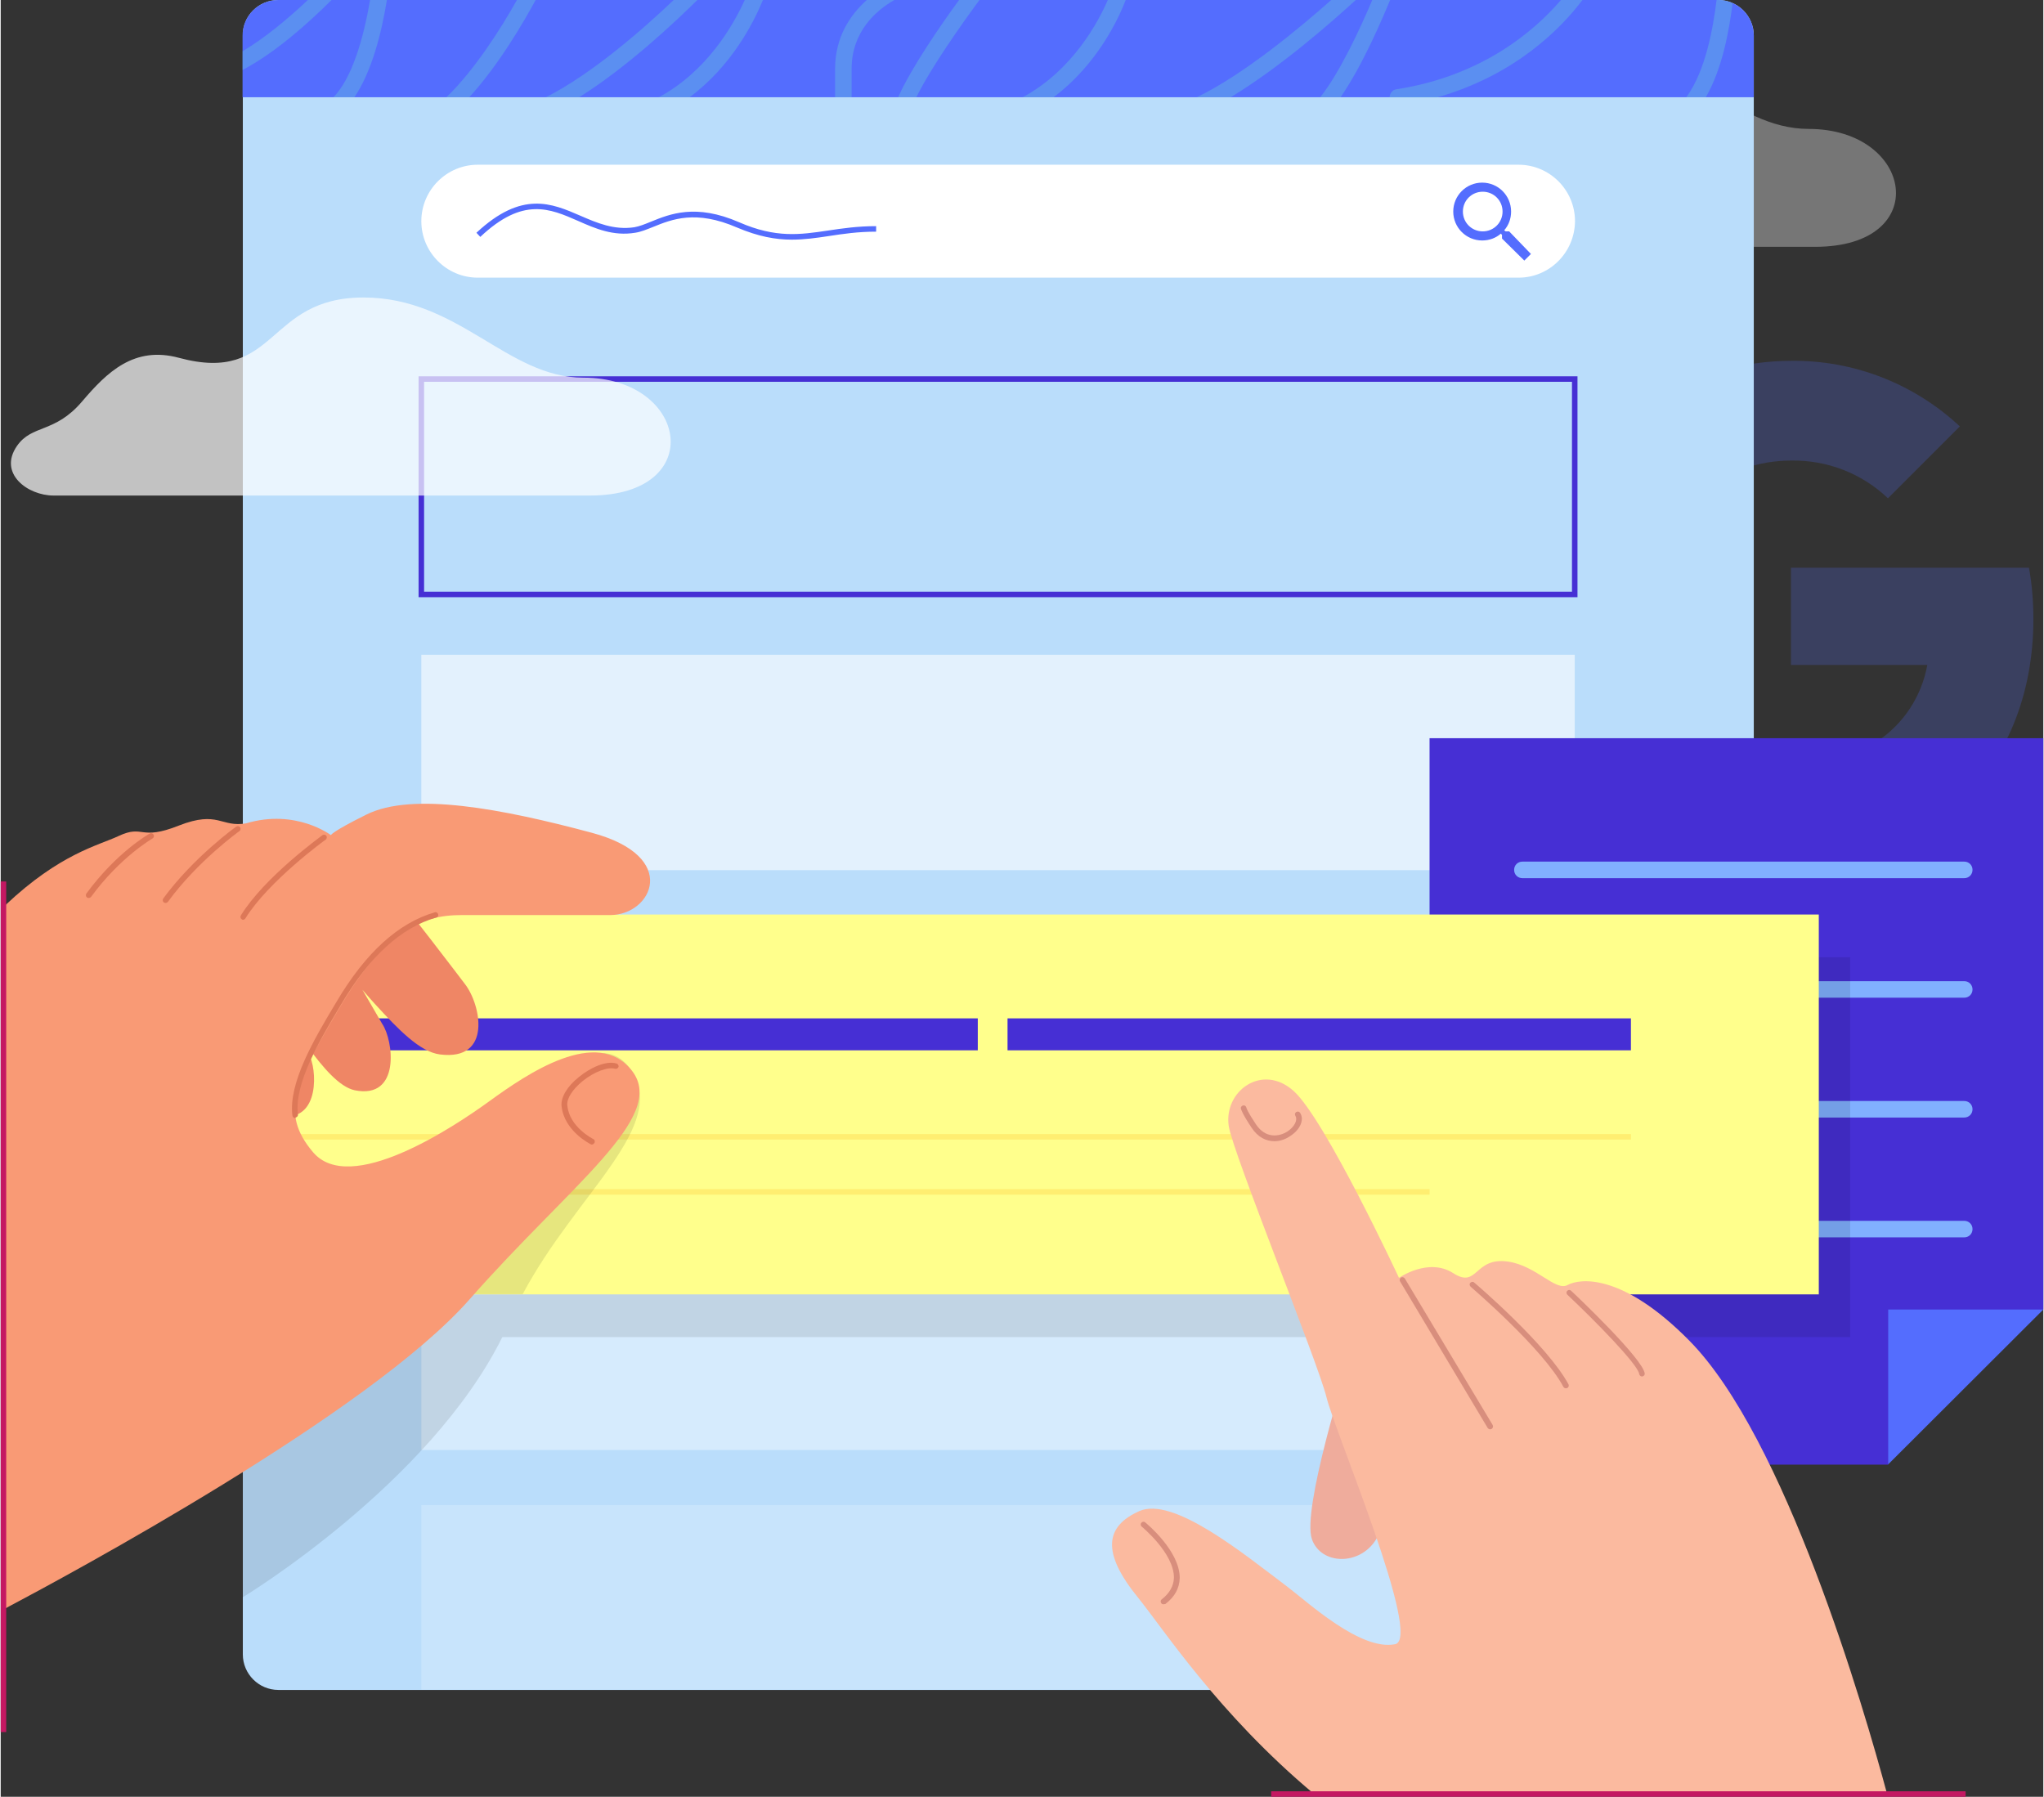 <?xml version="1.0" encoding="utf-8"?>
<!-- Generator: Adobe Illustrator 19.1.0, SVG Export Plug-In . SVG Version: 6.00 Build 0)  -->
<svg version="1.1" id="Layer_1" xmlns="http://www.w3.org/2000/svg" xmlns:xlink="http://www.w3.org/1999/xlink" x="0px" y="0px"
	 viewBox="0 0 741.5 652.3" style="enable-background:new 0 0 741.5 652.3;" width="761px" height="669px" xml:space="preserve">
<rect x="0" y="0" width="741.5" height="652.3" fill="#333333" stroke="none"/>
<style type="text/css">
	.st0{opacity:0.22;}
	.st1{fill:#546DFE;}
	.st2{opacity:0.33;}
	.st3{fill:#FFFFFF;}
	.st4{fill:#BADDFB;}
	.st5{opacity:0.25;}
	.st6{fill:none;}
	.st7{fill:#6EF4CB;}
	.st8{fill:#462FD4;}
	.st9{opacity:0.6;}
	.st10{fill:#81B0FF;}
	.st11{opacity:0.4;}
	.st12{opacity:0.1;}
	.st13{opacity:0.2;}
	.st14{fill:#FFFF8C;}
	.st15{fill:#FFAA03;}
	.st16{fill:#EFAC9C;}
	.st17{fill:#FBBA9F;}
	.st18{fill:#D88E7D;}
	.st19{fill:#EF8665;}
	.st20{fill:#F99A75;}
	.st21{fill:#DD7858;}
	.st22{fill:#C41862;}
	.st23{opacity:0.7;}
</style>
<g class="st0">
	<path class="st1" d="M737.9,224.7c0-6.2-0.5-12.5-1.6-18.6h-86.4v35.3h49.5c-2.1,11.4-8.6,21.4-18.3,27.8v0
		c-8.2,5.6-18.8,8.7-31.1,8.7c-23.9,0-44.1-16.1-51.4-37.8h0c-3.8-11.4-3.8-23.7,0-35.1c7.2-21.7,27.5-37.8,51.4-37.8
		c13.1-0.2,25.7,4.7,35.1,13.7l26.1-26.1c-16.6-15.5-38.5-24.1-61.3-23.8c-34.6,0-66.3,19.5-81.8,50.5c-13,25.9-13,56.4,0,82.2
		c15.5,30.9,47.2,50.4,81.8,50.4c24.7,0,45.5-8.1,60.7-22.1l0,0C727.9,276.1,737.9,252.6,737.9,224.7z"/>
</g>
<g class="st2">
	<path class="st3" d="M464,89.6c0,0,151.2,0,194.7,0c42.9,0,35.8-42.8-2.4-42.8c-27.7,0-45.1-29.1-79.8-29.1
		c-35.7,0-31,31.6-67,21.9c-16.3-4.4-26.1,5.2-35.2,15.9c-9.9,11.6-18.1,8.2-23.6,16.1C443.8,81.6,454.6,89.6,464,89.6z"/>
</g>
<g>
	<g>
		<g>
			<path class="st4" d="M623.4,613.5H100.8c-7.1,0-12.9-5.8-12.9-12.9V12.9C87.8,5.8,93.6,0,100.8,0h522.7c7.1,0,12.9,5.8,12.9,12.9
				v587.6C636.4,607.7,630.6,613.5,623.4,613.5z"/>
		</g>
		<g>
			<path class="st1" d="M636.4,35.3H87.8V12.9C87.8,5.8,93.6,0,100.8,0h522.7c7.1,0,12.9,5.8,12.9,12.9V35.3z"/>
		</g>
	</g>
	<g class="st5">
		<g>
			<path class="st6" d="M270.1,0h-17.2c-7.8,7.7-25.2,24.2-42.9,35.3h29C256.3,26,265.8,9.5,270.1,0z"/>
		</g>
		<g>
			<path class="st6" d="M506.8,32.4c31.1-4.8,50-21.2,59.7-32.4h-62c-2.5,6.2-9.9,23.6-18,35.3h17.8
				C504.2,33.9,505.3,32.6,506.8,32.4z"/>
		</g>
		<g>
			<path class="st6" d="M492,0c-8.4,7.7-27.2,24.3-45.4,35.3h32.5c7-8.7,14.7-25.3,18.9-35.3H492z"/>
		</g>
		<g>
			<path class="st7" d="M134.1,0c-2.4,13.9-6.5,28.3-13.3,35.3h7.6c6.2-9.1,9.8-23,11.8-35.3H134.1z"/>
		</g>
		<g>
			<path class="st7" d="M111.5,0c-7.2,6.8-15.6,13.8-23.7,18.6v6.8c11.8-6.2,23.9-17,32.3-25.4H111.5z"/>
		</g>
		<g>
			<path class="st7" d="M187.4,0c-6,10.7-15.6,25.7-25.6,35.3h8.3C180.9,23.5,189.9,7.9,194.2,0H187.4z"/>
		</g>
		<g>
			<path class="st7" d="M244.3,0c-10.6,10.1-29.5,26.8-46.4,35.3H210C227.7,24.2,245.1,7.7,252.9,0H244.3z"/>
		</g>
		<g>
			<path class="st7" d="M276.7,0h-6.6c-4.3,9.5-13.9,26-31.2,35.3h11.2C265.3,24,273.3,8.3,276.7,0z"/>
		</g>
		<g>
			<path class="st7" d="M324.4,0h-10c-6,5.4-11.5,13.4-11.5,25v10.3h6V25C308.9,11.6,317.6,3.9,324.4,0z"/>
		</g>
		<g>
			<path class="st7" d="M347.9,0c-7,9.6-17.5,24.9-22.1,35.3h6.6c5.4-11,16.8-27,22.9-35.3H347.9z"/>
		</g>
		<g>
			<path class="st7" d="M408.4,0h-6.5c-3.4,7.8-12.6,25.4-30.9,35.3h11.2C398.5,23.1,406.1,6,408.4,0z"/>
		</g>
		<g>
			<path class="st7" d="M483,0c-11.5,10.2-31.8,27.1-48.8,35.3h12.3c18.2-11,37-27.6,45.4-35.3H483z"/>
		</g>
		<g>
			<path class="st7" d="M497.9,0c-4.2,10-11.9,26.6-18.9,35.3h7.4c8.1-11.7,15.4-29.1,18-35.3H497.9z"/>
		</g>
		<g>
			<path class="st7" d="M574.2,0h-7.8c-9.6,11.2-28.6,27.6-59.7,32.4c-1.5,0.2-2.5,1.5-2.5,3h17.1C549.9,27.3,566.5,10.2,574.2,0z"
				/>
		</g>
		<g>
			<path class="st7" d="M623.4,0h-0.5c-1.3,10.1-3.9,25.6-11,35.3h7.1c6.1-10.6,8.5-24.6,9.7-34.1C627.1,0.4,625.3,0,623.4,0z"/>
		</g>
	</g>
</g>
<g>
	<g>
		<g>
			<path class="st3" d="M551,100.8H173.2c-11.3,0-20.5-9.2-20.5-20.5v0c0-11.3,9.2-20.5,20.5-20.5H551c11.3,0,20.5,9.2,20.5,20.5v0
				C571.4,91.6,562.3,100.8,551,100.8z"/>
		</g>
	</g>
	<g>
		<path class="st1" d="M547.6,84h-1.3l-0.5-0.4c1.6-1.8,2.5-4.2,2.5-6.8c0-5.8-4.7-10.5-10.5-10.5c-5.8,0-10.5,4.7-10.5,10.5
			s4.7,10.5,10.5,10.5c2.6,0,5-0.9,6.8-2.5l0.4,0.5v1.3l8.1,8l2.4-2.4L547.6,84z M538,84c-4,0-7.2-3.2-7.2-7.2s3.2-7.2,7.2-7.2
			s7.2,3.2,7.2,7.2S542,84,538,84z"/>
	</g>
</g>
<g>
	<path class="st8" d="M572.4,216.8H151.7v-80.2h420.7V216.8z M153.7,214.8h416.7v-76.2H153.7V214.8z"/>
</g>
<g class="st9">
	<rect x="152.7" y="237.7" class="st3" width="418.7" height="78.2"/>
</g>
<g>
	<polygon class="st8" points="699.8,490.1 685.2,531.7 518.7,531.7 518.7,268 741.5,268 741.5,475.4 	"/>
</g>
<g>
	<g>
		<path class="st10" d="M712.8,318.8H552.4c-1.7,0-3-1.3-3-3s1.3-3,3-3h160.4c1.7,0,3,1.3,3,3S714.5,318.8,712.8,318.8z"/>
	</g>
	<g>
		<path class="st10" d="M712.8,362.2H552.4c-1.7,0-3-1.3-3-3s1.3-3,3-3h160.4c1.7,0,3,1.3,3,3S714.5,362.2,712.8,362.2z"/>
	</g>
	<g>
		<path class="st10" d="M712.8,405.7H552.4c-1.7,0-3-1.3-3-3s1.3-3,3-3h160.4c1.7,0,3,1.3,3,3S714.5,405.7,712.8,405.7z"/>
	</g>
	<g>
		<path class="st10" d="M712.8,449.2H552.4c-1.7,0-3-1.3-3-3s1.3-3,3-3h160.4c1.7,0,3,1.3,3,3S714.5,449.2,712.8,449.2z"/>
	</g>
</g>
<g class="st11">
	<rect x="152.7" y="448.2" class="st3" width="418.7" height="78.2"/>
</g>
<path class="st12" d="M671.5,347.5H9.2v137.9H88l-0.2,94.5c0,0,67.8-41,94.3-94.5h489.3V347.5z"/>
<g class="st13">
	<rect x="152.7" y="546.4" class="st3" width="418.7" height="67"/>
</g>
<g>
	<rect x="9.2" y="332" class="st14" width="650.8" height="137.9"/>
</g>
<g class="st13">
	<g>
		<rect x="93.3" y="411.7" class="st15" width="498.5" height="2"/>
	</g>
	<g>
		<rect x="93.3" y="431.7" class="st15" width="425.4" height="2"/>
	</g>
</g>
<g>
	<rect x="123.4" y="369.7" class="st8" width="231.3" height="11.6"/>
</g>
<g>
	<rect x="365.5" y="369.7" class="st8" width="226.3" height="11.6"/>
</g>
<g>
	<path class="st12" d="M228.6,388.1c-11.9-17.1-36.6,7.9-50.1,17.6c-13.5,9.8-59.8,56.6-55.1,64.1h66.1
		C209.2,432.8,242.9,408.7,228.6,388.1z"/>
</g>
<g>
	<g>
		<g>
			<path class="st16" d="M488.9,495.5c0,0-16.7,52.6-12.9,63.3c3.3,9.3,17.2,9.7,23.2,0.2c3.5-5.4,8.5-30.4,8.5-30.4L488.9,495.5z"
				/>
		</g>
		<g>
			<g>
				<path class="st17" d="M612.9,486.6c-24.3-24.6-39.7-22.5-44.1-20.1c-4.4,2.4-11.3-7-21.6-8.5c-12.4-1.8-10.9,10-19.9,4.2
					c-9-5.8-19.7,1.7-19.7,1.7s-26.8-57.5-38.2-67.8c-11.4-10.3-25.5,0-23.6,12.7c1.5,9.8,32.5,86.1,35.5,98.5s35,87.6,24.9,89.6
					c-12.6,2.5-31.6-15.2-39.3-21c-15.8-11.9-41.3-32.8-53.6-27.3s-13.8,14.9-0.5,31.3c9.2,11.3,29.2,42.3,64,71.4h208
					C676.3,619.7,647.7,521.7,612.9,486.6z"/>
			</g>
		</g>
		<g>
			<path class="st18" d="M540.7,518.9c-0.3,0-0.7-0.2-0.9-0.5L508,465.2c-0.3-0.5-0.1-1.1,0.3-1.4c0.5-0.3,1.1-0.1,1.4,0.3
				l31.9,53.2c0.3,0.5,0.1,1.1-0.3,1.4C541.1,518.8,540.9,518.9,540.7,518.9z"/>
		</g>
		<g>
			<path class="st18" d="M568.2,504c-0.4,0-0.7-0.2-0.9-0.5c-7.4-13.9-33.4-36.1-33.7-36.4c-0.4-0.4-0.5-1-0.1-1.4
				c0.4-0.4,1-0.5,1.4-0.1c1.1,0.9,26.6,22.8,34.2,36.9c0.3,0.5,0.1,1.1-0.4,1.4C568.5,503.9,568.4,504,568.2,504z"/>
		</g>
		<g>
			<path class="st18" d="M595.8,499.7c-0.5,0-0.9-0.4-1-0.9c-0.4-3.4-16.2-19.5-26.1-28.8c-0.4-0.4-0.4-1,0-1.4c0.4-0.4,1-0.4,1.4,0
				c2.7,2.5,26,24.7,26.7,30c0.1,0.5-0.3,1-0.9,1.1C595.9,499.7,595.9,499.7,595.8,499.7z"/>
		</g>
	</g>
	<g>
		<path class="st18" d="M462.4,414.3c-3,0-6-1.4-8.3-4.9c-3.4-5.1-3.8-6.6-3.9-7c-0.1-0.5,0.3-1,0.9-1.1c0.5-0.1,1,0.3,1.1,0.8
			c0,0.1,0.4,1.5,3.5,6.1c3.4,5.1,8.3,4.6,11.5,2.5c2.5-1.7,3.7-4.1,2.8-5.6c-0.3-0.5-0.2-1.1,0.3-1.4c0.5-0.3,1.1-0.2,1.4,0.3
			c1.6,2.4,0.1,6-3.4,8.3C466.5,413.6,464.4,414.3,462.4,414.3z"/>
	</g>
</g>
<g>
	<g>
		<g>
			<path class="st19" d="M168.5,357.2c0,0-22.6-29.9-32-40.6c-9.4-10.7-57.9,53.2-52.8,65.1c4.7,10.8,9.8,20.9,14.9,22.6
				c16.7,5.5,16.5-14,13.8-20.4c0,0-0.6-1.9-1.6-4.8c6.2,8.6,12.2,15.5,17.7,16.7c16.8,3.4,14.1-18.1,10-24.1c0,0-3.1-5.3-7.2-12.4
				c1.4,1.7,2.9,3.3,4.4,5c8.7,9.5,16.5,17.6,23.8,18.5C178.6,385.2,174.3,364.6,168.5,357.2z"/>
		</g>
		<g>
			<g>
				<path class="st20" d="M167.3,332.2c18.4,0,44.3,0,54,0c15,0,25.7-21.2-6.8-29.9c-32.5-8.7-65-14.9-81.7-6.6
					c-13.1,6.5-12.9,7.5-12.9,7.5s-12.7-9.7-30.8-4.3c-9.1,1.6-10.1-4.8-24.4,0.8c-14.3,5.7-12.7-0.5-21.9,3.8
					c-7.5,3.5-21.3,6.4-41.1,25.1v255.3C24,572.1,134,513,170.3,471.6c36.5-41.5,71.6-66,59-82.7c-12.6-16.6-38.3,1-51.8,10.8
					c-13.5,9.8-50.7,34.4-64.1,18.6c-12.3-14.5-6.4-25.3,9.8-52.7S152.3,332.2,167.3,332.2z"/>
			</g>
		</g>
		<g>
			<path class="st21" d="M106.9,405.9c-0.5,0-0.9-0.4-1-0.9c-1.5-11.8,7.8-27.6,15.4-40.3l0.6-1c10.5-17.8,22.5-28.7,35.7-32.5
				c0.5-0.2,1.1,0.2,1.2,0.7c0.2,0.5-0.2,1.1-0.7,1.2c-12.7,3.6-24.3,14.2-34.5,31.5l-0.6,1c-7.4,12.4-16.5,27.9-15.1,39
				c0.1,0.5-0.3,1-0.9,1.1C107,405.9,106.9,405.9,106.9,405.9z"/>
		</g>
		<g>
			<path class="st21" d="M214.6,415.5c-0.1,0-0.3,0-0.4-0.1c-0.4-0.2-9.7-4.9-10.6-13.9c-0.3-3.1,2-7.1,6.3-10.5
				c4-3.3,9.8-6.1,13.7-4.9c0.5,0.2,0.8,0.7,0.7,1.2c-0.2,0.5-0.7,0.8-1.2,0.7c-2.7-0.8-7.7,1.1-11.9,4.5c-3.6,3-5.8,6.3-5.5,8.8
				c0.7,7.9,9.4,12.2,9.4,12.2c0.5,0.2,0.7,0.8,0.5,1.3C215.3,415.3,215,415.5,214.6,415.5z"/>
		</g>
	</g>
	<g>
		<path class="st21" d="M88,333.9c-0.2,0-0.4,0-0.5-0.2c-0.5-0.3-0.6-0.9-0.3-1.4c8.5-13.8,28.7-28.4,29.6-29.1
			c0.4-0.3,1.1-0.2,1.4,0.2c0.3,0.4,0.2,1.1-0.2,1.4c-0.2,0.1-20.7,15-29.1,28.5C88.7,333.7,88.3,333.9,88,333.9z"/>
	</g>
	<g>
		<path class="st21" d="M59.8,327.8c-0.2,0-0.4-0.1-0.6-0.2c-0.4-0.3-0.5-1-0.2-1.4c11-15,26.3-26,26.5-26.1
			c0.4-0.3,1.1-0.2,1.4,0.2c0.3,0.5,0.2,1.1-0.2,1.4c-0.2,0.1-15.3,11-26,25.7C60.4,327.7,60.1,327.8,59.8,327.8z"/>
	</g>
	<g>
		<path class="st21" d="M31.9,326c-0.2,0-0.4-0.1-0.6-0.2c-0.4-0.3-0.5-1-0.2-1.4c11-15,22.5-21.5,23-21.8c0.5-0.3,1.1-0.1,1.4,0.4
			c0.3,0.5,0.1,1.1-0.4,1.4c-0.1,0.1-11.6,6.6-22.3,21.2C32.5,325.9,32.2,326,31.9,326z"/>
	</g>
</g>
<g>
	<rect y="320" class="st22" width="2" height="308.8"/>
</g>
<g>
	<rect x="461.2" y="650.3" class="st22" width="252.1" height="2"/>
</g>
<g>
	<polygon class="st1" points="685.2,531.6 685.2,475.4 741.5,475.4 	"/>
</g>
<g>
	<path class="st18" d="M422.1,582.4c-0.3,0-0.6-0.1-0.8-0.4c-0.3-0.4-0.3-1.1,0.2-1.4c2.8-2.2,4.3-4.8,4.4-7.8
		c0.1-8.9-11.6-18.5-11.7-18.6c-0.4-0.3-0.5-1-0.1-1.4c0.3-0.4,1-0.5,1.4-0.1c0.5,0.4,12.6,10.4,12.5,20.2c-0.1,3.7-1.8,6.8-5.2,9.4
		C422.6,582.3,422.4,582.4,422.1,582.4z"/>
</g>
<g class="st23">
	<path class="st3" d="M19.2,179.9c0,0,151.2,0,194.7,0c42.9,0,35.8-42.8-2.4-42.8c-27.7,0-45.1-29.1-79.8-29.1
		c-35.7,0-31,31.6-67,21.9c-16.3-4.4-26.1,5.2-35.2,15.9c-9.9,11.6-18.1,8.2-23.6,16.1C-1,171.9,9.8,179.9,19.2,179.9z"/>
</g>
<g>
	<g>
		<path class="st1" d="M287.2,87c-5.9,0-12.1-1.1-19.9-4.4c-15-6.5-23.6-3-30.5-0.2c-2.3,0.9-4.4,1.8-6.5,2.1
			c-7.9,1.3-14.4-1.5-20.7-4.3c-10.3-4.5-20-8.8-35.5,5.8l-1.4-1.5c16.5-15.4,27.3-10.7,37.7-6.2c6,2.6,12.2,5.3,19.6,4.2
			c1.8-0.3,3.8-1.1,6-2c6.9-2.8,16.3-6.7,32.1,0.2c13.3,5.8,22.1,4.5,32.2,3c5.3-0.8,10.8-1.6,17.5-1.6v2c-6.6,0-12,0.8-17.2,1.6
			C296,86.4,291.7,87,287.2,87z"/>
	</g>
</g>
</svg>
